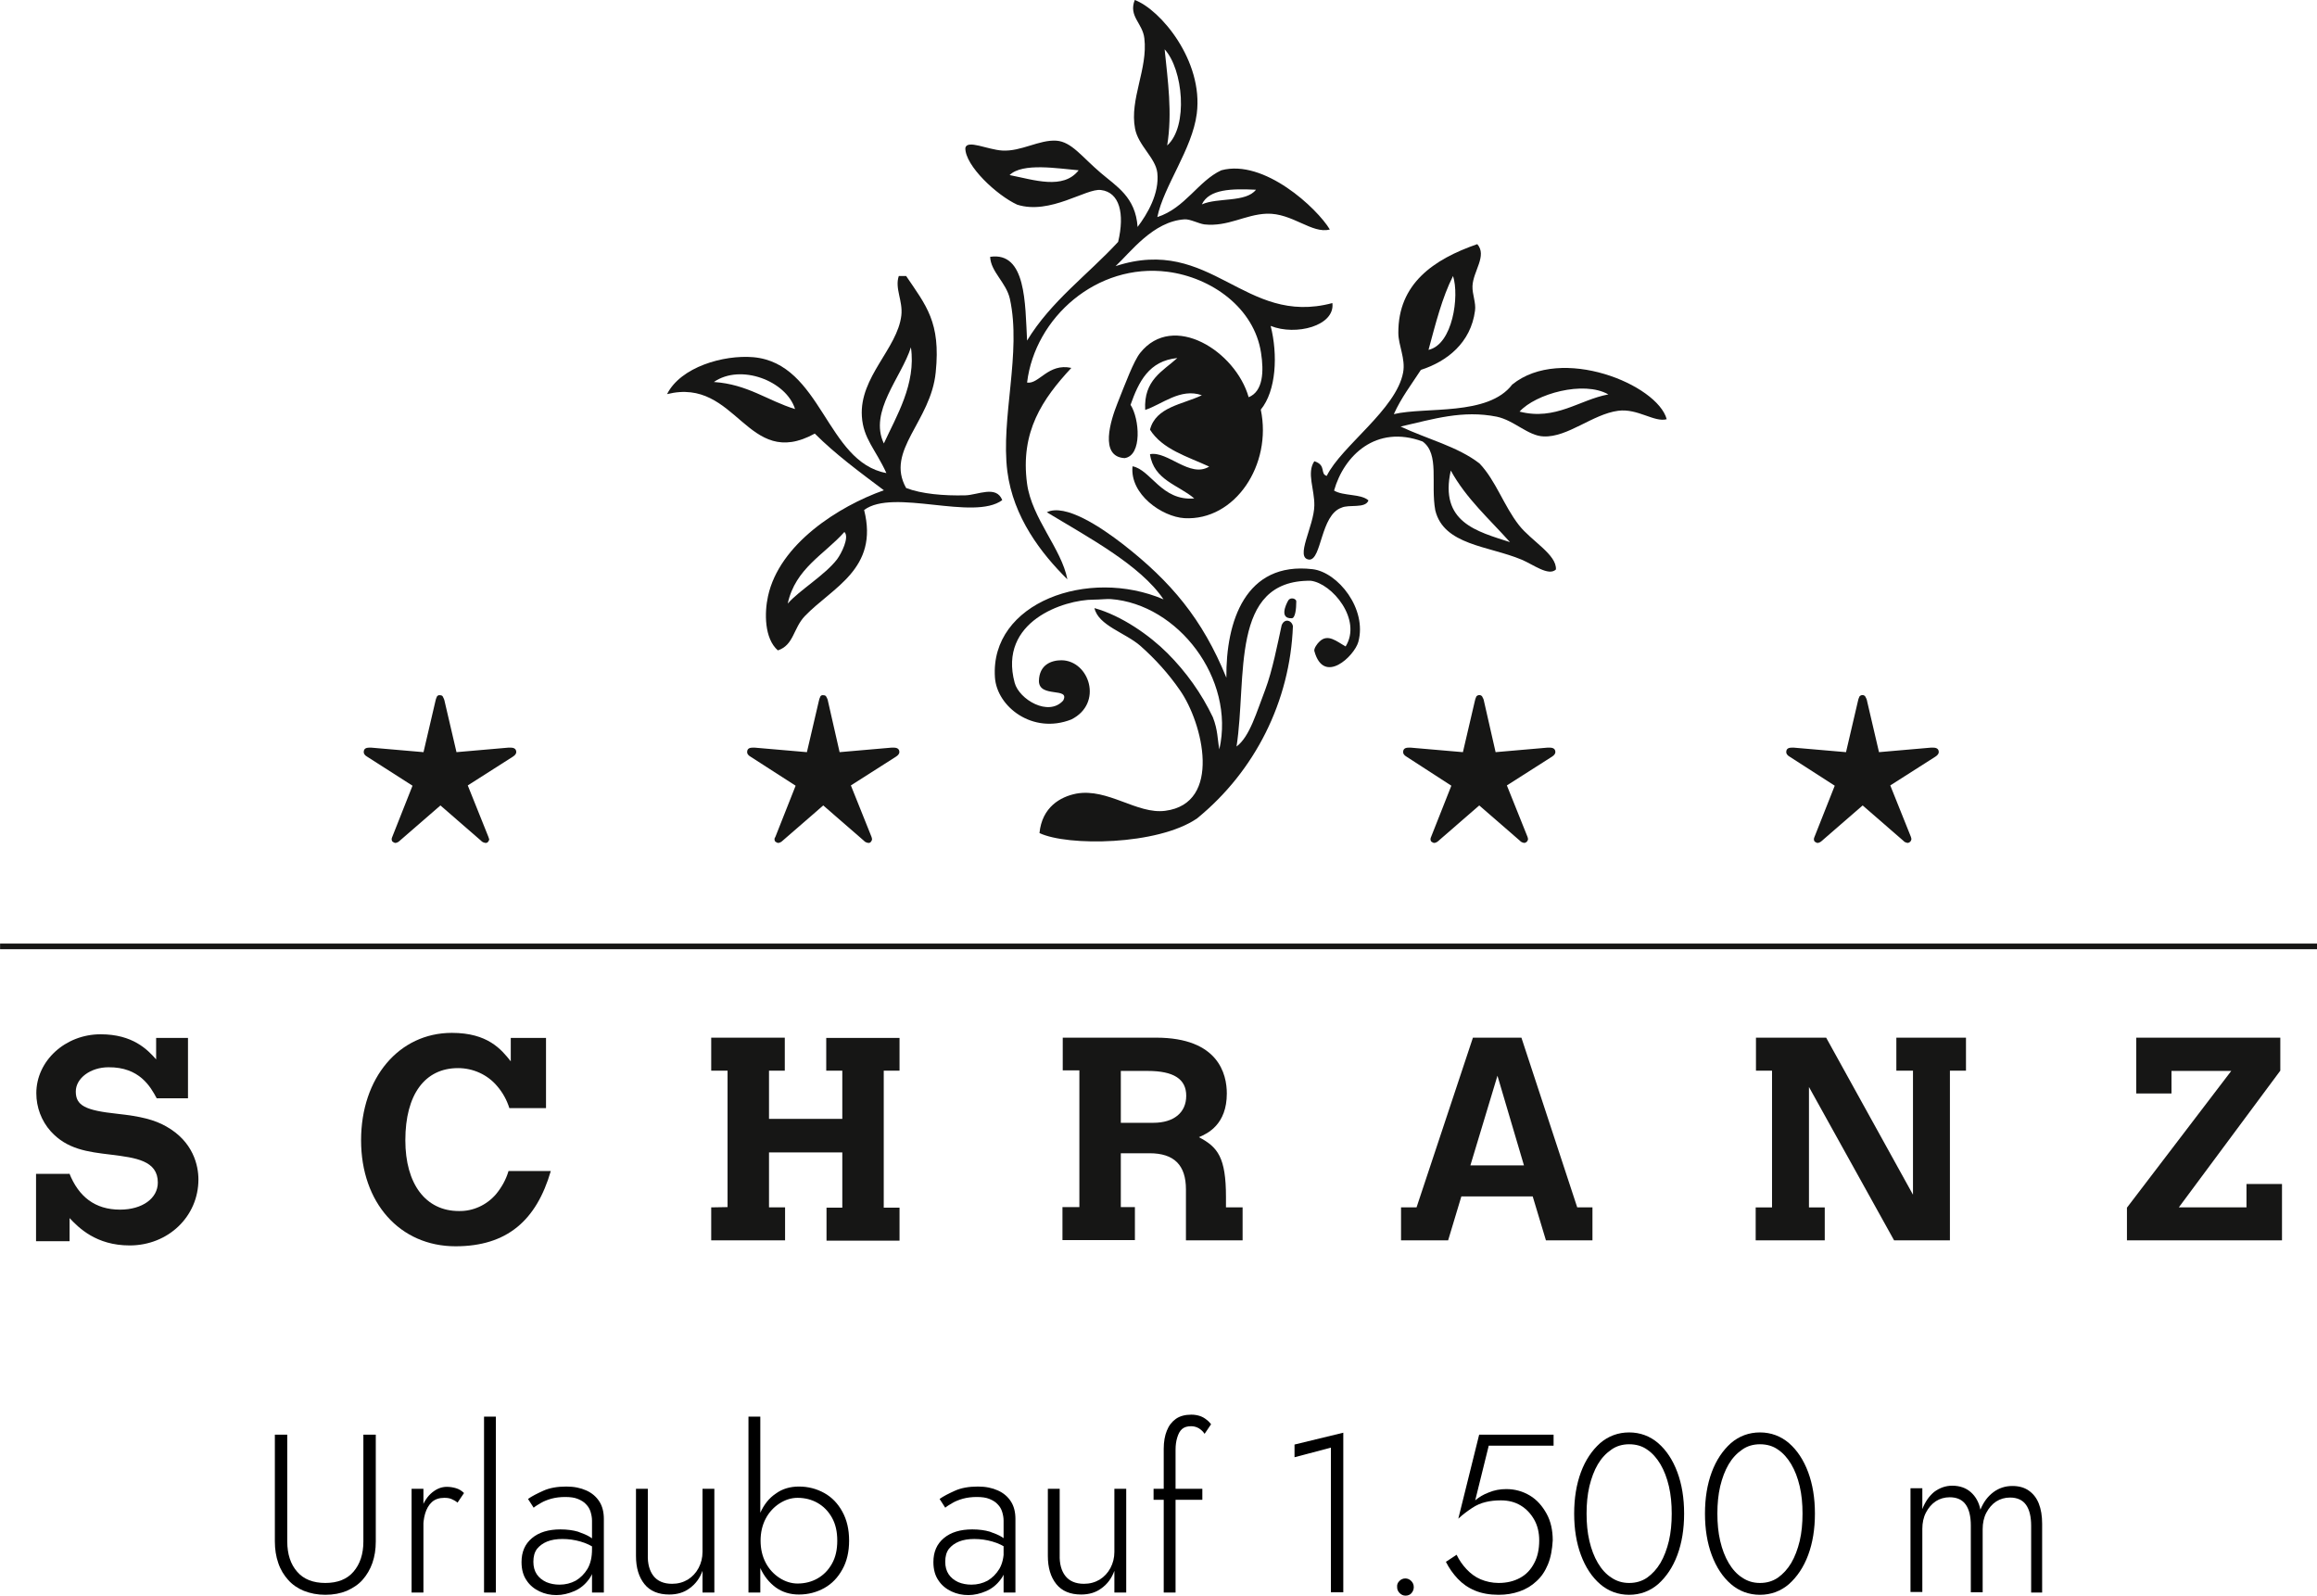 <svg enable-background="new 0 0 821.9 566" viewBox="0 0 821.9 566" xmlns="http://www.w3.org/2000/svg"><g fill="#161615" transform="translate(-129.072 -119)"><g clip-rule="evenodd" fill-rule="evenodd"><path d="m665.5 255.4c-8.6 11.3-30.7 7.8-42 10.5 2.6-5.8 6.3-10.6 9.6-15.7 9.3-3 17.7-9.6 19.2-21 .4-2.8-1-5.8-.9-8.7.2-5.3 5.3-10.8 1.7-14.9-15.6 5.4-28.1 14.1-28 31.5 0 4.4 2.6 9.1 1.7 14-2.4 13.1-21.9 26.1-27.1 36.7-2.5-.7 0-3.8-4.4-5.2-2.8 4.1.1 10 0 15.7-.1 7.4-7.1 18.7-1.8 19.2 4.4.1 4-15.8 11.4-18.4 2.7-1.3 8.5.4 9.6-2.6-2.6-2.4-9-1.5-12.2-3.5 3.5-12.4 14.9-23.5 31.4-17.4 6.1 4.4 2.8 15 4.5 24.4 3 12.4 18.9 12.6 30.6 17.5 4.1 1.7 9.6 6 12.2 3.5.3-5.3-8.7-10.1-13.1-15.7-5.4-6.9-8.2-15.8-14-21.9-7.7-6-18.7-8.7-28-13.1 11.8-2.7 22-5.9 34.1-3.5 6.2 1.3 11.1 6.8 16.6 7 8.6.4 17.4-7.9 26.5-9.1 6.9-.9 12.8 4.2 17.2 3-3.3-12.3-37.4-26.4-54.8-12.3zm-21-38.5c2.3 7.1-.1 24.3-8.7 26.2 2.5-9.2 4.8-18.5 8.7-26.2zm-.8 69c5.5 10 13.7 17.2 21 25.4-11.7-3.8-25.1-7-21-25.4zm24.4-20.9c5.7-6.3 22.7-11.1 31.5-6.1-10.3 1.9-18.7 9.4-31.5 6.1z"/><path d="m601.7 226.5c-31.3 8.4-42.9-24.2-76.9-13.1 5.3-4.9 13.3-15.9 24.5-16.6 2-.1 4.9 1.5 7 1.8 8.4.9 14.4-3.5 22.1-3.8 9.1-.3 16.1 7.3 22.4 5.6-4.5-7.5-23.3-25.1-38.5-21-8.2 3.8-12.8 13.4-22.7 16.6 2.3-11.1 12.4-24.1 14-36.7 2.4-18.8-13-37-22-40.3-2.3 5.8 2.8 8.2 3.4 13.6 1.3 10.8-5.3 21.6-3.3 32 1.1 6 7.3 10.4 7.9 15.7.8 7.4-3.6 14.7-7 19.2-.7-10.6-7.5-14.4-13.1-19.2-6.7-5.7-10.3-11-15.7-11.4-6.1-.4-12.5 3.9-19.2 3.5-5.2-.3-12.5-4-13.1-.9-.1 6.3 11.2 16.8 18.4 20.1 11.7 3.7 24.5-5.9 29.7-5.2 6.6.8 8.5 8.3 6.1 18.4-10.8 11.7-23.8 21-32.3 35-.7-13.1-.3-31.6-13.1-29.7.2 5.3 5.7 9.1 7 14.9 4.2 19.1-3.3 42.3-.9 61.2 2.1 16.3 12 29.1 21.3 38.3-2.1-10.9-12.6-21.6-14.3-33.9-2.5-18.5 5.5-30.1 15.7-41.1-8.2-1.8-11.5 5.9-15.7 5.2 2.8-23.1 24.8-42.5 49.8-39.3 15.6 2 30.8 12.8 33.2 28.8 1 6.4.8 13.6-4.4 15.7-4.6-16.3-26.8-30.4-38.5-15.7-2.3 2.9-5.2 10.7-8.1 18-2.3 5.8-6.5 18.8 2.6 19.3 6.3-.9 5.3-14 2.1-18.9 2.9-8.2 6.5-15.6 16.6-16.6-5.2 4.7-12 7.8-11.4 18.4 5.9-1.9 12.5-7.9 20.1-5.2-6.9 3.3-16.3 4.1-18.4 12.2 4.4 7 13.2 9.5 21 13.1-6.8 4.2-14.7-5.6-21-4.4 1.3 9.2 10.1 10.9 15.7 15.7-11.6 1-15.4-10.2-21.9-11.4-1 10 10.5 17.9 18.4 18.4 18 1 31.2-19 27.1-38.5 5.5-6.7 6.1-19.5 3.5-29.7 8.9 3.6 22.9 0 21.9-8.1zm-27.1-40.2c-3.6 4.6-13.6 2.7-19.2 5.2 2.6-5.5 10.7-5.6 19.2-5.2zm-31.5-15.7c1.9-11.6.2-23.1-.9-34.1 6.5 7 8.5 27.3.9 34.1zm-55.9 10.5c4.6-4.5 17.2-2.3 24.5-1.7-5.5 7-15.8 3.4-24.5 1.7z"/><path d="m471.5 294.7c-7.6.2-15.6-.5-21-2.6-7.5-13.3 8.8-23.5 10.5-41.1 1.8-17.7-3.4-23.6-10.5-34.1h-2.6c-1.5 4.4 1.5 8.8.9 14-1.4 11.8-14.9 21.8-14 35.8.5 7.9 4.8 11.6 8.7 20.1-21.4-3.9-22.9-38.9-47.2-41.1-10.6-.9-25.8 3.5-30.6 13.1 24.9-6.2 28.2 27.3 52.4 14 7.4 7.4 16 13.7 24.5 20.1-16.1 5.7-37.1 19.1-41.1 37.6-1.3 5.9-1.3 15 3.5 19.2 5.7-1.9 5.4-7.8 9.6-12.2 9.7-10.1 26.3-16.7 21-37.6 10.4-7.8 38.8 4 49-3.5-2.1-5.4-8.7-1.8-13.1-1.7zm-89.2-40.2c9.5-6.6 25.7-.4 28.8 9.6-9.8-3-16.8-8.8-28.8-9.6zm43.7 62.9c-4.3 5.6-13.4 11-17.5 15.7 2.7-12.5 13-17.4 20.1-25.4 1.9 1.8-1.1 7.7-2.6 9.7zm16.6-41.1c-5.4-11.3 6.2-23.4 9.6-34.1 1.9 13-5.2 24.5-9.6 34.1z"/><path d="m564.1 359.4c-.2-19.9 6.7-41.3 30.6-38.5 9 1.1 19.4 14.1 16.2 25.8-1.4 5-12.3 15.5-15.6 3.2-.2-.9 1.1-2.7 1.8-3.3 3-3 6.2 0 9.3 1.7 5.9-9.5-4.8-22.4-12.4-23.3-28.8-.3-22.5 34.3-26.3 58.8 4.7-3.5 7.1-12.2 10.2-20.2 2.5-6.6 4.4-16.4 5.8-22.8 1-2.6 3.6-1.8 4 .3-1 26.6-13.4 51.4-34 68.2-14 9.6-46 9.9-55.9 5.2.9-9.2 7.4-12.9 13.1-14 11.2-2 21.5 7.4 31.5 6.1 20.3-2.6 13.4-31.1 5.2-42.8-4-5.8-8.7-11-14-15.7-5.4-4.7-14.9-7.2-16.3-13.4 9.7 2.7 19.6 9.7 25.9 16 6.6 6.6 12.1 14.3 16.1 22.7 1.8 4.6 1.6 7.7 2.3 11.4 5.7-25.1-14.7-51.5-38.5-53.3-1.5-.1-3.9.2-6.1.2-10.5 0-33.9 7.7-28 29.5 1.6 5.9 12 12.1 17.2 6.3 2.6-4.9-8.5-.8-8.6-6.9.1-5.9 4.5-7.4 8-7.4 9.9.1 14.9 15.3 3.5 21-13.7 5.4-26.4-4.5-27.1-14.9-1.8-26.6 33.2-39.1 59.8-27.7-8.2-12.2-26.9-22.1-41.4-30.9 6.5-3.2 19.1 5.2 27.1 11.4 16.9 13.2 28.1 26.4 36.6 47.3z"/><path d="m586.1 331.9c.9-1.2 2.8-.5 2.8.4 0 2.8-.4 6-1.6 6-4.4.2-2.2-4.7-1.2-6.4z"/></g><g transform="translate(141.757 485.375)"><path d="m11.9 49.8c3.3 8.3 9.1 12.9 18 12.9 7.9 0 13.4-4 13.4-9.6 0-7.8-7.8-8.8-16.6-9.9-8.4-1-15.6-1.9-21.4-8.3-3.3-3.7-5.1-8.5-5.1-13.5 0-11.5 10.3-20.9 22.8-20.9 11.4 0 16.6 5.4 19.7 8.9v-7.6h11.3v21.4h-11.1c-2.2-4.1-6.1-11.1-17.1-11-6.4 0-11.6 3.9-11.6 8.6 0 5 3.4 6.7 14.7 7.9 8.3.9 13.2 2.1 17.4 4.5 9.6 5.4 11.4 13.9 11.4 18.8 0 13.1-10.7 23.4-24.4 23.4-11.9 0-18.1-6.3-21.3-9.7v8.2h-11.9v-23.9h11.8z"/><path d="m182.7 49c-5.1 17.5-15.5 26.7-33.8 26.7-19.7 0-33.5-15.4-33.5-37.6s13.5-38.1 32.2-38.1c12.7 0 17.5 5.8 20.9 10.1v-8.3h12.5v24.9h-13c-.9-2.9-2.4-5.6-4.4-7.9-3.4-4-8.5-6.3-13.8-6.3-11.8 0-18.7 9.4-18.7 25.6 0 15.5 7.2 25.1 19 25.1 5 .1 9.8-2.1 13.1-5.9 2-2.4 3.6-5.2 4.5-8.3z"/><path d="m239.6 1.7h26.1v11.7h-5.6v17.1h26v-17.1h-5.7v-11.6h26v11.6h-5.6v48.6h5.6v11.7h-25.9v-11.7h5.6v-19.6h-26v19.5h5.7v11.7h-26.2v-11.7l5.8-.1v-48.4h-5.8z"/><path d="m364.3 1.7h33.1c22.2 0 25.1 13 25.1 19.8 0 11-6.8 14.2-9.9 15.5 6.7 3.5 9.6 7.2 9.6 21.2v3.7h5.9v11.7h-20.1v-18.1c0-8.6-4.2-12.8-12.9-12.8h-10.2v19.1h5v11.7h-25.7v-11.7h6v-48.5h-5.9zm20.6 11.8v18.4h11.5c7.3 0 11.7-3.6 11.7-9.6 0-5.9-4.4-8.8-13.7-8.8z"/><path d="m509.8 1.7h17.2l19.8 60.2h5.4v11.7h-16.5l-4.7-15.6h-25.3l-4.7 15.6h-16.7v-11.7h5.5zm8.7 13.5-9.6 31.8h19z"/><path d="m660 1.7h24.7v11.7h-5.7v60.2h-19.8l-30.2-54.4v42.7h5.6v11.7h-24.5v-11.7h5.8v-48.5h-5.7v-11.7h24.9l30.8 55.7v-44h-5.9z"/><path d="m745.1 1.7h51.1v11.7l-36 48.5h24v-8.3h12.6v20h-55v-11.6l37-48.5h-21.2v8h-12.5z"/></g><path d="m129.1 453.7h821.9v2h-821.9z"/><path d="m291 385.8 18.4-1.6h.8c1.3 0 2 .5 2 1.6 0 .5-.4 1.1-1.2 1.6l-16 10.2 7.3 18.2c.1.3.2.6.3.9 0 .3-.2.7-.4.9-.2.3-.5.4-.9.4-.6-.1-1.2-.3-1.6-.8l-14.4-12.5-14.4 12.5c-.4.4-.9.7-1.5.8-.4 0-.7-.2-1-.4s-.4-.6-.4-.9.1-.6.2-.8l7.2-18.2-16.1-10.3c-.9-.5-1.2-1.1-1.2-1.6 0-1.1.6-1.6 2-1.6h.7l18.5 1.6 4.2-18c.1-.6.3-1.2.6-1.8.3-.3.6-.5 1-.4.4 0 .8.1 1 .4.3.5.6 1.2.7 1.8z"/><path d="m426.9 385.8 18.4-1.6h.8c1.3 0 2 .5 2 1.6 0 .5-.4 1.1-1.2 1.6l-16 10.2 7.3 18.2c.1.3.2.6.2.9s-.2.7-.4.9c-.2.3-.5.4-.9.4-.6-.1-1.2-.3-1.6-.8l-14.4-12.5-14.4 12.5c-.4.4-.9.7-1.5.8-.4 0-.7-.2-1-.4s-.4-.6-.4-.9.1-.6.3-.8l7.2-18.2-16-10.3c-.9-.5-1.2-1.1-1.2-1.6 0-1.1.6-1.6 2-1.6h.7l18.5 1.6 4.2-18c.1-.6.3-1.2.6-1.8.2-.3.6-.5 1-.4.4 0 .8.1 1 .4.3.5.6 1.1.7 1.8z"/><path d="m659.6 385.8 18.4-1.6h.8c1.3 0 2 .5 2 1.6 0 .5-.4 1.1-1.2 1.6l-16 10.2 7.3 18.2c.1.3.2.6.2.9-.1.7-.6 1.2-1.3 1.3-.6-.1-1.2-.3-1.6-.8l-14.4-12.5-14.4 12.5c-.4.4-.9.7-1.5.8-.4 0-.7-.2-1-.4s-.4-.6-.4-.9.1-.6.2-.8l7.2-18.2-15.9-10.3c-.9-.5-1.2-1.1-1.2-1.6 0-1.1.6-1.6 2-1.6h.7l18.5 1.6 4.2-18c.1-.6.3-1.2.6-1.8.6-.6 1.5-.6 2 0 .3.5.6 1.1.7 1.8z"/><path d="m795.6 385.8 18.4-1.6h.8c1.3 0 2 .5 2 1.6 0 .5-.4 1.1-1.2 1.6l-16 10.2 7.3 18.2c.1.3.2.6.2.9-.1.7-.6 1.2-1.3 1.3-.6-.1-1.2-.3-1.6-.8l-14.4-12.5-14.4 12.5c-.4.4-.9.7-1.5.8-.4 0-.7-.2-1-.4s-.4-.6-.4-.9.1-.6.2-.8l7.2-18.2-16-10.3c-.9-.5-1.2-1.1-1.2-1.6 0-1.1.6-1.6 2-1.6h.7l18.5 1.6 4.2-18c.1-.6.3-1.2.6-1.8.6-.6 1.5-.6 2 0 .3.5.6 1.1.7 1.8z"/></g><g enable-background="new" transform="translate(-129 -119)"><path d="m230.9 627.9v37.9c0 4.5 1.2 8.1 3.5 10.7 2.3 2.7 5.7 4 10 4s7.7-1.3 10-4 3.5-6.2 3.5-10.7v-37.9h4.4v37.9c0 2.8-.4 5.3-1.2 7.6s-2 4.3-3.5 6-3.4 2.9-5.6 3.9c-2.2.9-4.7 1.4-7.6 1.4-2.8 0-5.3-.5-7.6-1.4-2.2-.9-4.1-2.2-5.6-3.9s-2.7-3.6-3.5-6c-.8-2.3-1.2-4.9-1.2-7.6v-37.9z"/><path d="m279.1 683.9h-4.1v-36.8h4.2v36.8zm10-33.2c-.7-.3-1.6-.4-2.5-.4-1.8 0-3.3.5-4.4 1.5s-1.9 2.4-2.4 4.1-.7 3.6-.7 5.7h-1.9c0-2.9.5-5.5 1.4-7.8s2.1-4.1 3.7-5.4 3.3-2 5.2-2c1.2 0 2.3.2 3.3.5s2 .9 2.8 1.7l-2.3 3.4c-.7-.6-1.5-1-2.2-1.3z"/><path d="m304.9 621.5v62.4h-4.2v-62.4z"/><path d="m319.4 677.4c.8 1.2 1.9 2.1 3.4 2.8 1.4.6 3 .9 4.7.9 2.1 0 4-.5 5.7-1.4 1.7-1 3.1-2.4 4.2-4.2 1.1-1.9 1.6-4.2 1.6-6.9l1 3.5c0 2.9-.7 5.3-2.1 7.1-1.4 1.9-3.1 3.3-5.2 4.2s-4.2 1.4-6.3 1.4-4.1-.4-6-1.3-3.5-2.2-4.6-3.9c-1.2-1.7-1.8-3.9-1.8-6.5 0-3.6 1.2-6.4 3.7-8.5s5.9-3.1 10.1-3.1c2.4 0 4.5.3 6.2.8 1.7.6 3.2 1.2 4.3 1.9s1.9 1.3 2.4 1.8v2.6c-1.8-1.3-3.7-2.2-5.8-2.8s-4.2-.9-6.4-.9c-2.1 0-3.9.3-5.4.9s-2.7 1.5-3.6 2.6c-.9 1.2-1.3 2.7-1.3 4.6 0 1.7.4 3.2 1.2 4.4zm-3.1-26.7c1.4-1 3.2-1.9 5.4-2.9s4.9-1.5 8.2-1.5c2.8 0 5.1.5 7.1 1.4s3.5 2.2 4.6 3.9 1.6 3.8 1.6 6.2v26.1h-4.2v-25.5c0-1.1-.2-2.1-.5-3.1s-.8-1.9-1.6-2.7c-.7-.8-1.7-1.4-2.9-1.9s-2.7-.7-4.5-.7-3.4.2-4.9.6c-1.4.4-2.7.9-3.7 1.5s-1.9 1.1-2.6 1.7z"/><path d="m360.8 678c1.4 1.8 3.6 2.8 6.6 2.8 2.1 0 3.9-.5 5.6-1.5 1.6-1 2.9-2.4 3.8-4.1s1.4-3.6 1.4-5.7v-22.4h4.2v36.8h-4.2v-7.7c-1 2.7-2.5 4.7-4.6 6.2-2 1.5-4.4 2.2-7.2 2.2-3.8 0-6.8-1.2-8.8-3.7s-3-5.8-3-10v-23.8h4.2v23.4c-.1 3.2.6 5.7 2 7.5z"/><path d="m398.7 683.9h-4.2v-62.4h4.2zm29.1-8.2c-1.6 2.9-3.7 5.1-6.4 6.6s-5.7 2.3-9 2.3c-3.1 0-5.8-.8-8.2-2.5-2.3-1.7-4.2-4-5.5-6.9s-2-6.2-2-9.8c0-3.7.7-7 2-9.8 1.3-2.9 3.1-5.2 5.5-6.8 2.3-1.7 5.1-2.5 8.2-2.5 3.3 0 6.3.8 9 2.3s4.8 3.7 6.4 6.6 2.4 6.3 2.4 10.3c0 3.9-.8 7.4-2.4 10.2zm-3.7-18.4c-1.3-2.3-3-4-5.1-5.2s-4.5-1.8-7.1-1.8c-2.2 0-4.4.7-6.4 2s-3.7 3.1-4.9 5.4-1.8 4.9-1.8 7.8.6 5.5 1.8 7.8 2.9 4.1 4.9 5.4 4.2 2 6.4 2c2.6 0 5-.6 7.1-1.8s3.8-2.9 5.1-5.2 1.9-5 1.9-8.2-.6-5.9-1.9-8.2z"/><path d="m465.5 677.4c.8 1.2 1.9 2.1 3.4 2.8 1.4.6 3 .9 4.7.9 2.1 0 4-.5 5.7-1.4 1.7-1 3.1-2.4 4.2-4.2 1.1-1.9 1.6-4.2 1.6-6.9l1 3.5c0 2.9-.7 5.3-2.1 7.1-1.4 1.9-3.1 3.3-5.2 4.2s-4.2 1.4-6.3 1.4-4.1-.4-6-1.3-3.5-2.2-4.6-3.9c-1.2-1.7-1.8-3.9-1.8-6.5 0-3.6 1.2-6.4 3.7-8.5s5.9-3.1 10.1-3.1c2.4 0 4.5.3 6.2.8 1.7.6 3.2 1.2 4.3 1.9s1.9 1.3 2.4 1.8v2.6c-1.8-1.3-3.7-2.2-5.8-2.8s-4.2-.9-6.4-.9c-2.1 0-3.9.3-5.4.9s-2.7 1.5-3.6 2.6c-.9 1.2-1.3 2.7-1.3 4.6 0 1.7.4 3.2 1.2 4.4zm-3.2-26.7c1.4-1 3.2-1.9 5.4-2.9s4.9-1.5 8.2-1.5c2.8 0 5.1.5 7.1 1.4s3.5 2.2 4.6 3.9 1.6 3.8 1.6 6.2v26.1h-4.2v-25.5c0-1.1-.2-2.1-.5-3.1s-.8-1.9-1.6-2.7c-.7-.8-1.7-1.4-2.9-1.9s-2.7-.7-4.5-.7-3.4.2-4.9.6c-1.4.4-2.7.9-3.7 1.5s-1.9 1.1-2.6 1.7z"/><path d="m506.9 678c1.4 1.8 3.6 2.8 6.6 2.8 2.1 0 3.9-.5 5.6-1.5 1.6-1 2.9-2.4 3.8-4.1s1.4-3.6 1.4-5.7v-22.4h4.2v36.8h-4.2v-7.7c-1 2.7-2.5 4.7-4.6 6.2-2 1.5-4.4 2.2-7.2 2.2-3.8 0-6.8-1.2-8.8-3.7s-3-5.8-3-10v-23.8h4.2v23.4c-.1 3.2.6 5.7 2 7.5z"/><path d="m555.5 647.1v3.9h-17.3v-3.9zm-1.3-21.5c-.9-.5-1.8-.7-2.7-.7-1.3 0-2.4.3-3.2 1s-1.3 1.7-1.7 3-.6 2.7-.6 4.4v50.6h-4.2v-51c0-2.5.4-4.7 1.1-6.4.7-1.8 1.8-3.2 3.2-4.2s3.3-1.5 5.5-1.5c1.2 0 2.2.2 3.1.5s1.7.8 2.3 1.3c.7.5 1.2 1.1 1.6 1.6l-2.3 3.4c-.6-.9-1.3-1.5-2.1-2z"/><path d="m588.2 631.4 17.3-4.2v56.6h-4.4v-51.3l-12.9 3.4z"/><path d="m625.4 679.8c.6-.6 1.3-.9 2.1-.9s1.5.3 2.1.9.9 1.3.9 2.2c0 .8-.3 1.5-.8 2.1s-1.3.9-2.1.9-1.5-.3-2.1-.9-.9-1.3-.9-2.1c-.1-.9.2-1.6.8-2.2z"/><path d="m678.1 673.9c-1 2.4-2.3 4.4-4.1 6-1.7 1.6-3.7 2.8-6 3.6s-4.7 1.2-7.4 1.2c-3.2 0-6-.5-8.4-1.5s-4.4-2.4-6.1-4.2-3.1-3.8-4.2-6l3.8-2.5c.9 1.9 2.1 3.6 3.5 5.1s3.1 2.8 5 3.6 4.1 1.3 6.4 1.3c2.9 0 5.4-.6 7.6-1.8s3.8-2.9 5-5.2c1.2-2.2 1.8-4.9 1.8-8.1 0-2.8-.6-5.3-1.8-7.4s-2.8-3.8-4.8-5-4.3-1.8-7-1.8c-2 0-3.8.2-5.4.6-1.7.4-3.3 1.1-4.8 2.1s-3.2 2.2-4.9 3.8l7.4-29.8h26.4v3.9h-23l-4.8 19.4c1.3-1.1 2.9-2.1 4.8-2.8 1.9-.8 4-1.2 6.2-1.2 3.1 0 5.9.8 8.4 2.3s4.4 3.7 5.9 6.4 2.2 5.9 2.2 9.5c-.2 3.3-.7 6.1-1.7 8.5z"/><path d="m689.8 641.2c1.6-4.3 3.9-7.7 6.8-10.3 2.9-2.5 6.4-3.8 10.3-3.8s7.4 1.3 10.3 3.8 5.2 6 6.8 10.3 2.4 9.2 2.4 14.7-.8 10.4-2.4 14.7-3.9 7.7-6.8 10.3c-2.9 2.5-6.4 3.8-10.3 3.8s-7.4-1.3-10.3-3.8-5.2-6-6.8-10.3-2.4-9.2-2.4-14.7.8-10.4 2.4-14.7zm3 24.4c.7 3 1.7 5.6 3 7.8s2.9 4 4.8 5.2c1.9 1.3 4 1.9 6.3 1.9 2.4 0 4.5-.6 6.4-1.9 1.8-1.3 3.4-3 4.7-5.2s2.3-4.9 3-7.8c.7-3 1-6.2 1-9.7s-.3-6.7-1-9.7-1.7-5.6-3-7.8-2.9-4-4.7-5.2c-1.8-1.3-4-1.9-6.4-1.9-2.3 0-4.5.6-6.3 1.9-1.9 1.3-3.5 3-4.8 5.2s-2.3 4.9-3 7.8c-.7 3-1 6.2-1 9.7s.3 6.7 1 9.7z"/><path d="m736.2 641.2c1.6-4.3 3.9-7.7 6.8-10.3 2.9-2.5 6.4-3.8 10.3-3.8s7.4 1.3 10.3 3.8 5.2 6 6.8 10.3 2.4 9.2 2.4 14.7-.8 10.4-2.4 14.7-3.9 7.7-6.8 10.3c-2.9 2.5-6.4 3.8-10.3 3.8s-7.4-1.3-10.3-3.8-5.2-6-6.8-10.3-2.4-9.2-2.4-14.7.8-10.4 2.4-14.7zm3 24.4c.7 3 1.7 5.6 3 7.8s2.9 4 4.8 5.2c1.9 1.3 4 1.9 6.3 1.9 2.4 0 4.5-.6 6.4-1.9 1.8-1.3 3.4-3 4.7-5.2s2.3-4.9 3-7.8c.7-3 1-6.2 1-9.7s-.3-6.7-1-9.7-1.7-5.6-3-7.8-2.9-4-4.7-5.2c-1.8-1.3-4-1.9-6.4-1.9-2.3 0-4.5.6-6.3 1.9-1.9 1.3-3.5 3-4.8 5.2s-2.3 4.9-3 7.8c-.7 3-1 6.2-1 9.7s.3 6.7 1 9.7z"/><path d="m853.7 683.9h-4.2v-23.7c0-3.2-.6-5.7-1.8-7.4s-3.1-2.6-5.7-2.6c-1.8 0-3.5.5-4.9 1.4s-2.6 2.3-3.5 4-1.3 3.7-1.3 5.8v22.4h-4.2v-23.7c0-3.2-.6-5.7-1.8-7.4s-3.1-2.6-5.7-2.6c-1.8 0-3.5.5-4.9 1.4-1.5 1-2.6 2.3-3.5 4s-1.3 3.7-1.3 5.8v22.4h-4.2v-36.8h4.2v7.4c1-2.6 2.4-4.6 4.2-6.1 1.9-1.4 4-2.2 6.4-2.2 2.7 0 4.9.8 6.6 2.3s2.9 3.6 3.4 6.2c1.1-2.7 2.6-4.7 4.6-6.2s4.3-2.2 6.7-2.2c2.3 0 4.2.5 5.8 1.6s2.8 2.6 3.6 4.6 1.2 4.4 1.2 7.2v24.4z"/></g></svg>